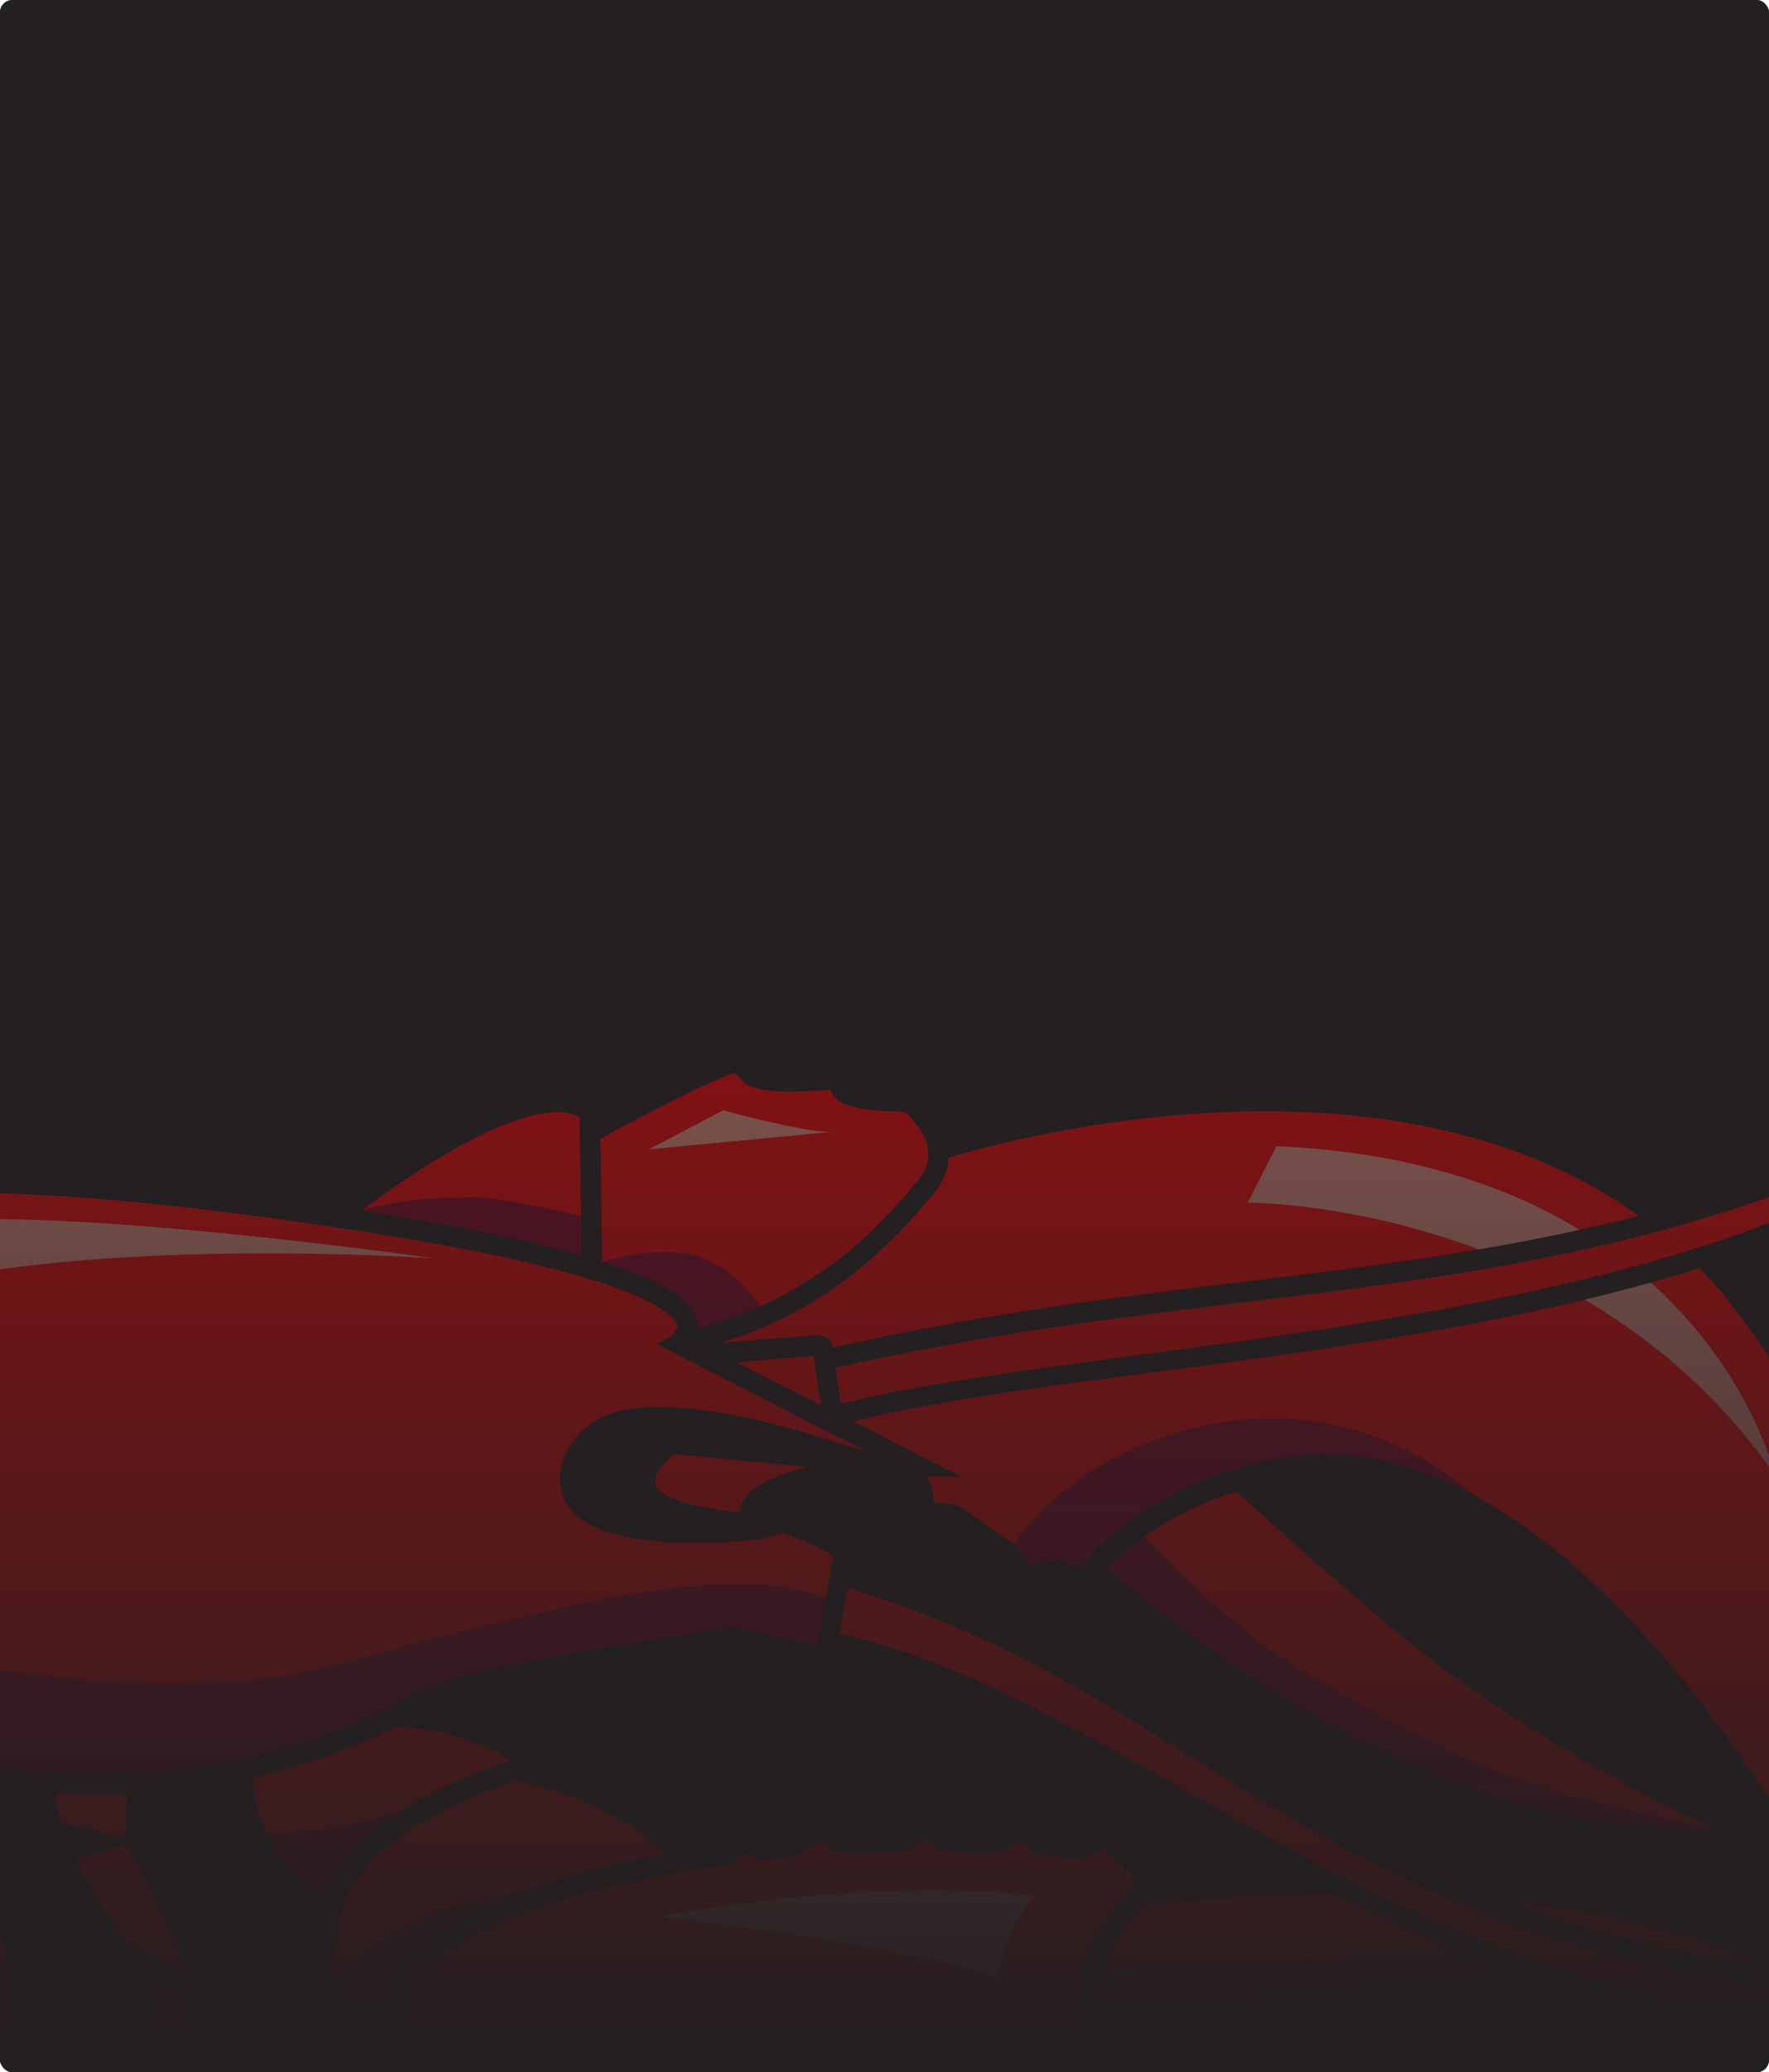 <svg width="427" height="500" viewBox="0 0 427 500" fill="none" xmlns="http://www.w3.org/2000/svg">
<g clip-path="url(#clip0_9945_30972)">
<rect width="427" height="500" rx="3" fill="#0A6E46"/>
<rect width="427" height="500" fill="url(#paint0_linear_9945_30972)"/>
<mask id="mask0_9945_30972" style="mask-type:alpha" maskUnits="userSpaceOnUse" x="-253" y="88" width="810" height="489">
<rect x="-253" y="88" width="809.437" height="489" fill="url(#paint1_linear_9945_30972)"/>
</mask>
<g mask="url(#mask0_9945_30972)">
<path d="M-199.833 469.575C-199.833 469.575 -232.193 458.955 -218.248 423.206C-218.248 423.206 -236.008 399.241 -211.816 379.908C-211.816 379.908 -221.744 346.913 -185.994 336.14C-185.994 336.14 -178.368 310.61 -147.757 311.277C-147.757 311.277 -137.356 288.194 -98.629 297.575C-98.629 297.575 -78.297 277.518 -47.799 291.192C-47.799 291.192 -33.154 276.835 77.82 293.142C192.264 309.829 162.482 325.011 162.482 325.011C162.482 325.011 185.679 335.129 216.06 352.517C216.06 352.517 182.273 356.299 181.107 364.47C181.107 364.47 203.819 371.878 203.819 374.762L198.818 398.614L177.07 395.289C177.07 395.289 112.48 404.002 99.653 411.421C99.653 411.421 29.914 457.337 -71.339 406.83C-71.339 406.83 -85.284 402.752 -102.703 409.674C-102.703 409.674 -130.985 420.067 -135.617 409.601C-135.617 409.601 -148.995 428.068 -157.681 421.074C-157.681 421.074 -158.275 435.601 -172.802 435.601C-172.802 435.601 -176.69 447.045 -187.738 448.822C-187.738 448.822 -184.708 469.575 -199.833 469.575Z" fill="#FF0000"/>
<path d="M279.63 363.146C274.298 366.176 268.271 370.61 260.794 375.715C260.794 375.715 287.292 401.242 325.302 421.129C353.249 435.628 389.811 447.085 424.294 442.962C424.294 442.962 390.264 429.774 351.218 401.671C334.187 389.26 297.826 355.953 297.826 355.953C297.826 355.953 292.608 355.953 279.63 363.146Z" fill="#FF0000"/>
<path d="M225.794 277.657C225.794 277.657 357.828 233.935 419.998 313.508C482.265 392.912 437.175 455.785 437.175 455.785C437.175 455.785 373.079 332.796 300.933 356.564C253.343 372.215 268.36 385.706 256.143 378.995C254.735 378.243 247.501 381.071 247.501 381.071C247.501 381.071 245.002 375.912 242.639 374.221C239.467 372.029 235.333 369.031 230.858 365.945C228.982 364.695 222.954 364.925 222.954 364.925C222.954 364.925 223.164 359.338 221.789 357.761C218.035 353.651 211.877 351.802 206.205 348.137L159.57 322.279L225.794 277.657Z" fill="#FF0000"/>
<path d="M269.994 457.485C269.994 457.485 294.388 454.529 325.1 454.398C346.323 454.398 371.671 456.603 393.047 461.166C409.011 464.476 422.304 468.756 432.765 476.604C432.765 476.604 335.036 472.951 256.304 495.61C256.304 495.61 242.639 466.482 269.994 457.485Z" fill="#FF0000"/>
<path d="M59.277 425.417C59.277 425.417 53.386 444.536 80.123 463.145C80.123 463.145 90.054 429.47 135.419 430.664C135.419 430.664 103.412 397.528 59.277 425.417Z" fill="#FF0000"/>
<path d="M92.161 502.303L88.476 503.071L86.761 494.656C83.998 490.207 81.606 485.231 80.122 480.243C79.669 478.548 75.846 476.347 75.846 476.347C75.846 476.347 78.476 471.144 78.58 468.871C78.969 453.988 89.932 438.404 124.318 427.203C124.318 427.203 154.638 432.467 165.613 450.477C165.613 450.477 101.692 460.339 103.411 514.2C103.411 514.2 97.942 509.54 92.161 502.303Z" fill="#FF0000"/>
<path d="M81.344 293.505C81.344 293.505 129.586 254.13 143.587 269.256L144.723 309.225L81.344 293.505Z" fill="#FF0000"/>
<path d="M142.434 273.347C142.434 273.347 179.029 253.019 179.554 256.473C179.554 256.473 176.73 263.525 203.512 260.001C203.512 260.001 197.055 265.826 219.231 265.826C219.231 265.826 232.565 275.62 223.221 286.737C219.539 291.102 214.652 296.689 208.115 302.486C198.13 311.002 184.36 319.647 165.088 323.826L142.96 313.348L142.434 273.347Z" fill="#FF0000"/>
<path d="M-21.017 424.145C-21.017 424.145 9.234 456.682 6.342 494.891L3.247 514.735C3.247 514.735 -0.098 503.69 -4.115 498.415C-4.115 498.415 -17.506 472.929 -15.236 457.237C-15.236 457.237 -53.009 441.528 -32.66 420.719L-21.017 424.145Z" fill="#FF0000"/>
<path d="M168.996 326.939L196.4 324.734L198.504 325.046L198.818 326.793L201.343 343.627" fill="#FF0000"/>
<path d="M32.581 443.889C32.581 443.889 48.856 472.903 48.306 480.424C55.276 502.116 53.37 497.479 55.276 517.581C34.984 490.913 37.443 498.377 34.956 496.1C30.316 492.107 34.956 478.773 34.956 478.773C34.956 478.773 7.883 445.54 11.346 430.188C11.346 430.188 24.563 430.9 33.37 430.256L32.581 443.889Z" fill="#FF0000"/>
<path d="M244.532 372.804C244.532 372.804 257.882 350.36 292.721 343.564C318.935 338.56 342.334 348.115 357.593 362.343C357.593 362.343 338.531 350.801 318.224 351.355C301.678 352.305 271.11 363.495 260.592 378.888L254.856 376.716L248.343 378.322L244.532 372.804Z" fill="#8F0026"/>
<path d="M428.412 355.865C382.982 290.616 303.441 290.191 301.224 290.191H301.168L308.101 276.547C411.187 281.077 428.412 355.865 428.412 355.865Z" fill="#EF9688"/>
<path d="M-63.05 386.149C-63.05 386.149 -5.119 411.295 63.512 405.07C77.821 403.759 92.683 398.075 107.607 394.547C119.484 391.719 132.802 388.366 141.863 386.533C166.634 381.569 179.287 381.853 188.244 382.848C200.17 384.255 200.17 386.76 200.17 386.76L198.163 397.748L177.127 393.399L171.407 394.066L114.375 404.357L100.835 409.786L82.056 418.755C82.056 418.755 11.985 447 -58.976 412.047L-63.05 386.149Z" fill="#8F0026"/>
<path d="M-9.325 480.445C-9.516 480.445 -6.615 488.176 -4.39 492.881C-2.145 497.501 2.346 507.254 2.346 507.254C2.346 507.254 3.705 499.196 4.097 495.187C4.486 491.093 4.154 486.983 4.154 486.983L-9.325 480.445Z" fill="#FF0000"/>
<path d="M167.2 323.62L183.632 315.505C183.632 315.505 179.102 307.046 169.053 303.364C163.648 301.43 155.363 301.544 144.97 304.529C144.97 304.529 154.267 307.272 160.824 311.208C164.756 313.498 167.459 315.161 167.459 319.299C167.459 321.018 167.2 323.62 167.2 323.62Z" fill="#8F0026"/>
<path d="M-46.868 318.206C-45.949 308.737 -37.855 296.284 -37.855 296.284C-31.293 294.808 -20.228 294.039 -7.085 294.039C2.972 294.039 14.287 294.481 25.873 295.205C64.195 297.794 104.593 303.578 104.593 303.578C89.787 302.741 76.364 302.397 64.082 302.397C-19.253 302.397 -46.868 318.206 -46.868 318.206Z" fill="#EF9688"/>
<path d="M156.613 277.313L174.562 267.875C174.562 267.875 193.543 273.134 200.38 273.134L156.613 277.313Z" fill="#EF9688"/>
<path d="M35.012 487.695L50.469 494.718C50.469 494.718 51.136 497.618 51.606 501.627C52.027 505.552 52.362 510.144 52.362 510.144L38.68 495.26L36.456 494.593C36.456 494.593 35.206 493.666 35.068 490.81C34.971 488.949 35.012 487.695 35.012 487.695Z" fill="#FF0000"/>
<path d="M315.367 481.018C291.613 484.275 266.709 490.558 266.709 490.558C266.709 490.558 265.229 486.123 265.059 482.471C264.832 478.688 266.054 475.318 266.054 475.318L352.424 470.727L366.13 475.76C366.13 475.76 339.049 477.766 315.367 481.018Z" fill="#8F0026"/>
<path d="M115.9 297.308C100.224 294.096 86.777 292.037 86.777 292.037C98.808 289.08 106.106 288.95 113.832 288.854C121.567 288.74 140.443 293.501 140.443 293.501L140.5 303.149C140.5 303.149 131.56 300.553 115.9 297.308Z" fill="#8F0026"/>
<path d="M275.722 370.211C275.722 370.211 273.213 371.805 270.997 373.537C268.812 375.385 266.709 378.03 266.709 378.03C266.709 378.03 292.608 400.814 317.543 414.605C349.179 432.288 363.313 434.549 373.572 437.219C395.41 442.907 414.739 441.398 414.739 441.398C414.739 441.398 376.898 434.193 358.904 426.389C341.816 419.055 316.492 405.519 303.692 395.883C290.876 386.19 275.722 370.211 275.722 370.211Z" fill="#8F0026"/>
<path d="M200.47 341.273L198.301 327.017C198.301 327.017 266.491 312.785 361.865 303.958C407.66 299.722 488.77 260.234 488.77 260.234C488.77 260.234 446.698 304.427 332.593 319.993C267.842 328.764 203.536 340.577 203.536 340.577L200.47 341.273Z" fill="#FF0000"/>
<path d="M62.12 443.398H62.011C62.011 443.398 65.931 452.327 69.803 456.021C74.345 460.284 79.669 461.534 79.669 461.534C79.698 461.534 83.719 453.193 90.79 446.651C94.302 443.398 64.054 443.456 62.12 443.398Z" fill="#241F21"/>
<path d="M79.859 481.652L88.735 499.363L93.21 503.772L95.054 498.751C92.76 495.467 93.21 485.915 94.557 483.173C98.319 475.398 79.989 481.652 79.859 481.652Z" fill="#241F21"/>
<path d="M63.661 442.227C63.661 442.227 75.388 441.972 81.97 440.863C88.487 439.67 97.691 436.656 97.691 436.656C97.691 436.656 90.122 444.189 87.302 446.875C84.499 449.646 77.896 459.569 77.896 459.569C77.896 459.569 72.666 455.177 70.4 452.462C68.167 449.792 63.661 442.227 63.661 442.227Z" fill="#8F0026"/>
<path d="M80.721 477.533C80.721 477.533 88.945 468.548 100.321 463.329C111.636 458.086 128.857 455.57 128.857 455.57C128.857 455.57 107.126 464.522 99.204 473.14C91.304 481.797 91.635 483.431 91.166 486.303C90.722 489.074 91.871 499.847 91.871 499.847C91.871 499.847 88.61 493.723 87.04 490.636C85.523 487.537 80.721 477.533 80.721 477.533Z" fill="#8F0026"/>
<path d="M201.205 333.854C264.063 318.519 373.079 317.155 451.391 284.586L448.995 288.413L402.757 305.411L322.941 322.653L202.047 339.215L201.205 333.854Z" fill="#FF0000"/>
<path d="M255.463 416.639C221.845 398.006 200.906 395.789 200.906 395.789L202.395 379.539C202.395 379.539 217.832 382.354 247.178 397.735C272.963 411.283 307.932 435.547 340.23 452.393C366.938 466.163 402.344 473.797 431.447 477.552C482.289 484.077 497.411 481.617 497.411 481.617C497.411 481.617 483.738 494.113 428.162 487.074C397.684 483.251 358.476 475.788 317.026 452.631C287.486 435.944 271.596 425.58 255.463 416.639Z" fill="#FF0000"/>
<path d="M274.468 450.137L266.563 443.369C266.563 443.369 260.835 446.698 258.295 446.257C255.107 445.703 255.819 445.615 251.871 445.206C249.767 444.963 245.26 440.615 245.26 440.615C245.26 440.615 242.372 444.137 240.754 444.449C236.829 445.206 232.703 444.137 228.359 444.137C226.878 444.137 223.877 440.031 223.877 440.031C223.877 440.031 219.539 444.194 217.436 444.267C213.625 444.352 209.677 444.506 205.728 444.68C202.856 444.89 196.942 441.168 196.942 441.168C196.942 441.168 192.451 445.615 190.291 445.857C188.268 446.043 186.051 446.197 184.061 446.513C182.273 446.698 178.875 442.944 178.875 442.944L175.194 447.508C124.319 454.429 77.622 472.043 98.638 504.92C98.638 504.92 145.553 615.356 300.893 599.721C438.737 585.816 451.229 488.419 450.209 473.803C450.209 473.803 362.513 532.34 267.389 496.32C267.389 496.32 253.513 478.269 275.835 456.334C278.19 453.988 277.057 452.524 274.468 450.137Z" fill="#FF0000"/>
<path d="M145.432 559.415C129.319 546.878 111.693 526.72 102.028 507.759L99.472 502.456C93.598 493.147 95.984 486.079 95.984 486.079C95.984 486.079 161.86 578.732 278.11 578.732C404.221 578.732 447.944 477.852 447.944 477.852C447.944 477.852 446.779 490.574 444.562 497.338C439.052 514.312 434.667 521.574 434.667 521.574C434.667 521.574 422.96 549.152 387.247 571.041C368.711 582.526 343.726 592.292 310.578 596.742C294.057 598.89 275.836 600.011 254.622 598.55C205.737 595.379 170.162 578.732 145.432 559.415Z" fill="#8F0026"/>
<path d="M240.988 477.267C222.185 469.731 158.89 462.47 158.89 462.47C187.006 457.336 209.62 456.086 225.284 456.086C240.341 456.086 249.022 457.279 249.905 457.551C246.182 460.864 241.45 470.557 240.988 477.267Z" fill="#EF9688"/>
<path d="M202.784 389.898C278.012 407.982 329.195 472.405 428.105 484.116L421.649 487.555L375.167 476.325L339.276 462.284L289.137 436.029L240.924 409.43L201.205 395.417L202.784 389.898Z" fill="#FF0000"/>
<path d="M530.422 477.636C500.881 479.411 475.185 479.129 452.482 477.381C452.725 472.462 452.353 469.351 452.353 469.351C452.353 469.351 448.485 472.235 441.107 476.313C439.334 476.256 437.571 475.99 435.807 475.816C417.101 460.564 381.736 454.751 348.709 452.902C294.387 429.062 262.825 395.162 205.598 378.515C206.011 376.553 206.262 375.234 206.262 375.234V374.737C206.067 372.844 205.072 372.232 204.328 371.549C201.52 369.473 196.196 367.301 191.196 365.38C188.891 364.501 186.65 363.689 185.032 363.134C185.711 362.511 186.731 361.941 188.114 361.415C192.677 359.356 199.87 357.677 205.809 356.654C209.167 355.986 212.119 355.46 214.085 355.274C216.472 356.496 218.503 357.819 219.968 359.424L220.364 361.188L220.51 364.004L220.477 364.942L220.396 367.629L223.099 367.471H224.547L227.67 367.629L228.981 367.912H229.353L229.474 367.969C233.957 371.067 237.994 374.052 241.263 376.258C241.772 376.666 242.994 378.203 243.82 379.567C244.661 381.031 245.227 382.184 245.227 382.184L246.255 384.271L248.366 383.446C248.366 383.446 249.734 382.864 251.352 382.371C252.752 381.868 254.621 381.443 255.252 381.387C257.356 382.439 258.804 383.192 260.592 383.248L263.553 382.184L263.933 381.868C273.149 390.016 295.309 408.297 324.121 423.278C348.386 435.915 379.115 446.264 409.681 446.264C414.657 446.264 419.674 446.037 424.601 445.439L428.104 445.014L427.789 444.459C429.812 447.7 431.446 450.544 432.594 452.647C434.156 455.406 435.022 456.911 435.022 456.911L436.835 460.492L439.164 457.251C439.334 456.984 455.363 434.58 455.451 399.341C455.451 375.06 447.692 344.796 421.907 311.948C420.054 309.476 416.146 305.705 414.868 304.557C450.508 292.744 481.973 275.871 502.022 250C464.651 270.822 432.255 283.504 401.72 291.732L401.154 291.348C371.801 268.751 334.566 263.233 305.455 263.233C269.265 263.233 238.075 271.465 228.301 274.35C226.319 267.84 220.761 264.001 220.647 263.787L220 263.289H219.231C212.306 263.289 208.365 262.735 206.423 262.039L205.356 261.615L210.931 256.452L203.163 257.505C197.848 258.273 193.753 258.459 190.614 258.459C185.808 258.528 183.381 257.775 182.467 257.278L182.054 257.023L182.127 256.792L181.998 256.096L180.476 254.037L178.834 253.71C177.523 253.71 176.414 254.037 174.934 254.592C167.684 257.023 153.514 264.539 146.03 268.491V268.338L145.362 267.638C142.567 264.539 138.594 263.289 134.488 263.39C123.792 263.504 110.514 270.668 99.39 277.674C90.385 283.504 82.945 289.148 80.582 291.081L77.621 290.669C36.945 284.698 9.233 282.809 -9.573 282.809C-35.658 282.865 -44.841 286.376 -48.118 288.338C-55.687 285.123 -62.685 283.986 -68.964 283.986C-85.146 283.986 -96.064 292.104 -99.313 294.86C-105.539 293.513 -111.061 292.829 -115.992 292.829C-137.493 292.829 -146.689 304.557 -149.205 308.736C-164.594 308.792 -174.582 315.443 -180.428 322.013C-184.817 326.972 -187.01 331.819 -187.94 334.068C-199.178 337.721 -206.152 343.603 -210.258 350.144C-214.466 356.925 -215.554 364.129 -215.554 369.716C-215.554 373.713 -215 377.066 -214.595 378.927C-223.985 386.776 -227.068 395.914 -226.999 403.706C-226.999 413.144 -222.791 420.777 -221.011 423.536C-223.289 429.56 -224.247 435.078 -224.247 439.908C-224.247 451.964 -218.248 460.082 -212.398 464.942C-209.316 467.587 -206.237 469.29 -204.041 470.374C-205.234 472.874 -205.76 474.294 -205.817 474.351L-206.079 474.849L-200.634 562.884L-198.522 563.095C-198.454 563.095 -197.536 563.225 -195.946 563.225C-192.414 563.225 -185.626 562.74 -178.733 559.899C-171.451 556.87 -163.938 550.927 -160.508 541.262C-158.623 535.749 -157.741 532.221 -157.741 527.018C-157.741 525.084 -157.87 523.066 -158.012 520.565C-158.206 518.462 -159.092 513.272 -159.561 510.755C-157.647 508.995 -153.607 504.914 -150.123 499.214C-146.968 494.141 -145.746 488.125 -145.746 480.52C-145.774 475.334 -147.449 468.938 -148.469 465.597C-145.718 464.516 -140.884 462.17 -137.097 458.489C-129.994 451.454 -128.553 443.86 -128.581 439.354V439.087L-126.441 439.2C-123.439 439.2 -120.786 438.33 -118.816 437.396C-112.76 434.395 -108.686 426.534 -105.992 419.596C-105.135 417.25 -104.608 415.021 -104.289 412.832C-102.832 412.335 -101.914 412.063 -101.886 412.063C-94.087 408.851 -87.116 408.111 -81.857 408.111C-78.77 408.111 -76.197 408.382 -74.522 408.608L-73.342 408.795C-86.59 415.316 -91.607 427.043 -91.453 439.144C-91.396 464.942 -71.727 494.283 -69.761 497.309C-60.081 519.57 -44.044 520.808 -43.575 520.808L-36.342 521.177L-41.868 516.455C-47.463 511.638 -51.144 504.999 -53.397 499.468C-54.494 496.686 -55.283 494.38 -55.743 492.632C-56.213 490.884 -56.371 489.934 -56.371 489.934L-56.411 489.691L-56.533 489.42C-66.226 465.597 -67.912 448.395 -67.912 439.41C-67.912 437.081 -67.714 435.147 -67.685 433.97L-67.52 432.917L-53.212 417.578C-47.989 419.754 -42.823 421.53 -37.798 423.124C-40.052 426.534 -41.144 429.944 -41.144 433.201C-41.075 441.858 -34.437 448.254 -28.381 452.647C-24.186 455.673 -20.099 457.805 -17.867 458.829L-17.927 461.191C-17.867 477.834 -6.353 499.4 -6.297 499.599L-6.183 499.825L-6.091 499.983C-4.322 502.212 -2.546 506.164 -1.228 509.506C0.05 512.875 0.88 515.488 0.88 515.488L4.035 525.825L8.773 495.319V495.233C8.898 493.372 8.971 491.54 8.971 489.804C8.898 463.109 -5.435 440.236 -13.66 429.378C-5.936 430.871 1.535 431.878 8.606 432.432L8.578 433.128C8.635 442.356 14.881 453.711 20.861 463.323C25.61 470.714 30.315 476.798 32.187 479.129C31.564 481.362 30.412 485.581 30.412 489.804C30.412 492.632 30.909 495.719 33.291 497.891L36.091 499.129H36.119L37.05 499.711C38.886 501.176 43.369 506.01 53.292 519.073L58.552 525.91L57.734 517.411C56.775 507.357 56.775 503.608 56.12 499.129C55.465 494.95 54.15 490.613 50.789 480.067C50.72 477.239 49.68 473.983 48.187 470.03C44.15 459.796 36.815 446.376 35.068 443.266C35.205 441.361 35.537 435.672 35.695 432.432C43.191 431.935 50.065 431.069 56.456 429.819L56.249 430.13C56.249 437.335 59.276 450.811 76.639 463.59C76.347 465.326 76.177 467.033 76.104 468.708C76.177 469.052 75.554 470.855 74.871 472.376C74.3 473.882 73.612 475.12 73.612 475.12L72.597 477.239L74.591 478.319L75.053 478.744L76.974 480.067L77.621 480.751L77.791 480.904C79.413 486.179 81.792 491.183 84.664 495.719C84.761 496.131 85.247 498.15 85.51 499.825C85.846 501.657 86.044 503.336 86.044 503.336L86.639 507.673L90.021 504.914L90.195 504.857L90.777 504.433C96.045 510.942 100.903 515.29 101.692 515.958C107.25 525.299 117.542 540.137 133.917 554.923C161.002 579.415 204.87 603.752 271.425 603.752C280.907 603.752 290.786 603.254 301.168 602.214C368.37 595.349 406.478 568.754 427.562 541.262C441.107 523.494 447.643 505.61 450.589 492.208V492.135C475.113 491.864 501.553 487.616 530.422 477.636ZM494.968 483.081C481.407 486.05 463.397 487.034 451.527 487.09C451.827 485.354 452.029 483.777 452.15 482.154C463.542 483.081 479.449 483.409 494.968 483.081ZM384.648 461.689C399.746 464.347 413.719 468.339 424.14 473.983H422.498C399.9 470.374 380.741 465.196 363.823 458.913C370.87 459.585 377.884 460.564 384.648 461.689ZM204.676 383.248C286.24 406.958 316.289 465.597 433.744 480.322C430.459 482 426.737 483.777 422.643 485.524C329.647 474.351 265.964 407.727 202.637 394.223L204.676 383.248ZM363.564 475.73C303.918 479.995 267.032 490.173 267.032 490.173C266.239 488.125 265.568 485.285 265.568 482.114C265.641 475.99 267.817 468.21 276.345 459.314C278.902 459.087 303.724 457.053 322.341 457.053C335.424 463.821 349.154 470.301 363.564 475.73ZM374.454 479.582C386.922 483.777 399.957 487.09 413.686 489.307C392.909 497.438 364.389 505.61 332.333 505.61C312.535 505.61 291.442 502.483 269.863 494.565C269.863 494.565 304.832 485.027 374.454 479.582ZM201.658 399.199L201.715 399.013C237.112 406.279 272.59 430.386 313.134 452.207C298.53 452.461 286.491 453.23 279.63 453.982C279.63 452.647 278.958 451.522 278.352 450.628L276.175 448.396V448.254C274.727 447.004 268.213 441.486 268.116 441.429L266.765 440.394L265.317 441.26C265.26 441.26 264.143 441.927 262.687 442.611C261.166 443.363 259.289 443.917 258.747 443.86H258.69C255.818 443.363 256.174 443.181 252.12 442.683L249.111 440.665L247.008 438.828L245.074 436.995L243.35 439.002L241.829 440.608L240.64 441.757L240.227 442.113H240.195L237.598 442.226C235.065 442.226 232.047 441.688 228.681 441.688L227.047 440.11L225.849 438.589L224.151 436.328L222.168 438.33L219.968 440.179L218.18 441.429L217.467 441.757L217.379 441.858C213.503 441.927 209.62 441.984 205.583 442.226H205.501C204.96 442.226 202.855 441.587 201.205 440.734C199.587 439.908 198.3 439.144 198.3 439.144L196.626 437.962L195.21 439.41C195.21 439.41 194.166 440.394 192.847 441.486L190.938 442.938L190.258 443.363L190.088 443.42C188.114 443.634 186.083 443.763 184.037 444.002H183.906L181.901 442.44L180.735 441.26L178.373 438.743L176.73 441.757L175.477 443.763L174.424 445.115V445.2C171.609 445.511 168.777 446.037 165.978 446.449C159.78 438.246 150.095 432.975 141.737 429.69C139.642 428.852 137.599 428.112 135.693 427.456C131.749 424.018 120.167 414.879 103.277 412.476C106.554 411.081 111.765 409.559 117.736 408.111C129.374 405.368 144.346 402.71 156.277 400.845C166.803 399.199 175.023 398.018 176.925 397.763C179.554 398.26 194.125 401.287 196.342 401.699L197.718 401.784L201.205 400.093L201.658 399.199ZM186.051 356.925C182.58 358.587 179.368 360.351 178.631 364.004L178.543 364.886C173.915 364.385 169.408 363.689 165.751 362.694C161.9 361.686 159.189 360.108 158.421 358.801L158.056 357.422C157.935 356.172 159.141 353.838 162.652 350.84L194.821 353.923C191.723 354.764 188.64 355.759 186.051 356.925ZM409.681 441.429C380.312 441.429 350.23 431.323 326.427 418.9C307.599 409.134 291.555 397.82 280.309 389.049C274.67 384.627 267.785 378.757 267.428 378.418C272.162 372.673 286.24 363.134 298.53 359.95C306.823 367.528 335.084 393.042 349.753 403.621C369.421 417.832 387.772 428.197 401.267 435.078C406.324 437.679 410.661 439.726 414.14 441.361C412.667 441.429 411.187 441.429 409.681 441.429ZM425.192 440.665C424.14 440.236 390.701 427.116 352.649 399.697C344.235 393.669 330.958 382.184 319.768 372.346C313.328 366.718 307.599 361.516 303.918 358.276C309.266 356.654 314.526 355.986 319.768 355.986C350.432 355.844 379.463 380.76 400.612 406.206C411.13 418.844 419.674 431.465 425.629 440.919L425.192 440.665ZM418.024 314.989C443.169 347.029 450.451 376.185 450.451 399.341C450.451 416.13 446.624 429.944 442.757 439.625C440.84 444.346 438.874 448.125 437.425 450.628L437.328 450.899C432.789 442.865 420.976 423.035 404.423 403.123C382.845 377.322 353.175 350.965 319.768 350.965C296.134 350.965 270.972 364.627 260.478 378.361C260.115 378.26 259.03 377.848 257.298 376.953L255.39 376.428C253.544 376.428 251.635 377.066 249.864 377.677L248.626 378.062L248.027 377.066C247.008 375.416 245.81 373.482 244.078 372.232C240.85 370.032 236.829 367.002 232.282 363.874C230.858 362.993 229.604 362.863 228.301 362.694L225.372 362.438L225.202 360.351C224.944 359 224.854 357.604 223.608 356.172L232.282 356.427C232.282 356.427 213.625 346.945 205.922 342.936C253.229 331.009 339.372 328.239 410.232 305.977C412.95 308.736 415.596 311.733 418.024 314.989ZM202.969 338.7L201.715 329.974C309.978 305.778 377.836 318.715 481.973 265.126C410.814 322.466 268.585 322.296 202.969 338.7ZM228.981 279.281C229.936 278.953 231.255 278.63 232.816 278.201C244.928 274.831 273.27 268.123 305.455 268.123C335.367 268.123 368.516 273.965 395.378 293.225L395.563 293.355C332.592 309.476 276.854 308.08 201.003 325.139L200.865 324.129L200.177 323.206C198.559 321.968 197.653 322.296 196.965 322.109L196.132 322.239L174.044 323.946C189.49 319.269 201.06 311.733 209.676 304.286C216.384 298.444 221.416 292.744 225.073 288.338C227.63 285.394 228.827 282.21 228.981 279.281ZM198.162 339.012L177.782 328.679L196.375 327.158L198.162 339.012ZM159.78 266.901C163.906 264.81 168.251 262.593 171.867 261.032C173.696 260.191 175.29 259.608 176.496 259.082L177.378 258.94L180.12 261.615C182.273 262.735 185.339 263.39 190.614 263.39C193.244 263.39 196.432 263.233 200.283 262.905L201.488 264.81C204.036 267.157 208.244 268.067 218.301 268.237C219.968 269.588 224.207 274.022 224.094 278.573C224.094 280.462 223.423 282.622 221.359 285.123C217.637 289.504 212.904 295.046 206.464 300.559C197.451 308.278 185.283 316.098 168.453 320.463V320.192C168.453 317.749 167.061 315.33 164.302 313.186C160.92 310.427 155.099 307.457 145.334 304.399L144.913 274.762C147.474 273.326 153.38 270.143 159.78 266.901ZM88.418 291.235C93.597 287.412 101.821 281.615 110.471 276.793C119.059 272.019 128.169 268.237 134.488 268.338C136.684 268.338 138.461 268.751 139.877 269.588C139.877 269.588 140.293 295.531 140.37 302.894C128.331 299.439 111.36 295.855 87.331 292.104L88.418 291.235ZM-183.733 338.101L-183.591 336.681L-183.3 335.912C-182.47 333.781 -179.938 328.138 -174.582 323.149C-169.456 318.36 -161.831 314.011 -150.245 313.752C-150.14 324.129 -149.205 365.294 -138.29 408.977L-139.136 409.989C-140.593 411.736 -143.024 414.41 -145.645 416.57C-148.275 418.771 -151.248 420.15 -153.287 420.15L-155.9 419.269C-180.828 383.774 -183.927 355.274 -183.927 342.936C-183.927 340.775 -183.854 339.197 -183.733 338.101ZM-206.079 352.746C-202.86 347.742 -197.665 342.936 -188.789 339.582L-188.887 342.936C-188.887 355.986 -185.513 385.525 -160.245 421.671C-160.415 423.035 -161.014 425.85 -162.676 428.298C-164.387 430.685 -166.952 432.801 -172.021 433.128C-187.111 421.033 -196.484 407.598 -202.078 397.209C-204.899 391.893 -206.747 387.414 -207.856 384.215C-208.361 382.738 -208.745 381.574 -209.009 380.76H-208.944L-209.441 379.17L-209.607 378.515C-209.939 377.18 -210.595 373.923 -210.595 369.716C-210.595 364.712 -209.607 358.486 -206.079 352.746ZM-222.107 403.706C-222.063 397.593 -220.025 390.825 -213.094 384.215C-210.097 393.256 -200.428 416.412 -175.832 436.328C-176.426 437.578 -177.414 439.354 -178.991 441.106C-180.897 443.363 -183.591 445.37 -187.373 446.207C-197.139 440.976 -204.348 434.965 -209.11 430.216C-211.553 427.728 -213.329 425.608 -214.51 424.103L-215.481 422.836L-216.286 421.671L-216.472 421.429C-217.593 419.851 -222.136 412.476 -222.107 403.706ZM-211.084 459.525C-215.457 455.176 -219.292 448.95 -219.292 439.908C-219.292 436.498 -218.774 432.646 -217.402 428.366C-213.224 433.472 -204.304 442.683 -190.039 450.402L-189.983 452.902C-189.91 455.729 -190.303 459.585 -191.788 462.34C-193.26 465.014 -195.165 466.79 -199.441 467.033L-199.862 466.846C-201.788 466.094 -206.747 463.748 -211.084 459.525ZM-110.592 417.832C-112.893 424.204 -117.372 431.465 -120.912 432.975C-122.367 433.626 -124.536 434.309 -126.441 434.309C-127.801 434.309 -129.006 434.083 -130.123 433.342L-135.523 429.888L-133.84 436.086L-133.748 436.243C-133.748 436.656 -133.473 437.748 -133.473 439.354C-133.55 442.938 -134.536 448.95 -140.593 455.034C-142.761 457.251 -145.746 458.913 -148.15 460.082L-151.175 461.458L-152.3 461.859L-154.65 462.566L-153.869 464.942C-153.869 464.942 -153.024 467.275 -152.219 470.459C-151.438 473.627 -150.677 477.567 -150.677 480.52C-150.677 485.1 -151.568 492.377 -154.258 496.641C-156.426 500.096 -158.874 502.98 -160.678 504.999L-163.008 507.261L-163.789 508.029L-164.913 508.923L-164.651 510.387C-164.651 510.387 -164.258 512.447 -163.869 514.793C-163.474 517.212 -163.008 519.983 -162.952 520.99C-162.79 523.422 -162.676 525.299 -162.676 527.018C-162.676 531.723 -163.343 534.126 -165.221 539.543C-168.077 547.658 -174.258 552.594 -180.634 555.308C-186.541 557.807 -192.802 558.334 -195.946 558.334L-201.083 475.605L-199.862 473.117L-199.315 471.964C-193.385 471.863 -189.315 468.526 -187.414 464.585C-185.367 460.564 -185.015 456.143 -185.015 452.902L-185.027 450.811C-179.982 449.294 -176.426 446.037 -174.189 443.007C-172.676 441.162 -171.718 439.354 -171.16 437.962C-163.999 437.481 -159.647 433.415 -157.647 429.434C-156.762 427.812 -156.163 426.149 -155.775 424.787L-153.287 425.114C-147.813 424.956 -143.242 421.259 -139.662 417.832C-138.092 416.271 -136.705 414.766 -135.645 413.511L-132.425 415.502C-130.123 416.412 -127.534 416.655 -124.9 416.655C-119.674 416.655 -114.01 415.502 -109.604 414.308L-110.592 417.832ZM-103.633 407.359C-103.691 407.472 -106.647 408.479 -110.753 409.559C-115.005 410.599 -120.386 411.736 -124.9 411.736C-127.174 411.736 -129.176 411.493 -130.649 410.883C-132.036 410.328 -132.817 409.632 -133.286 408.608C-144.727 363.462 -145.325 320.334 -145.325 312.501V311.79C-143.999 309.476 -136.838 297.845 -115.992 297.748C-111.841 297.748 -107.174 298.258 -101.979 299.383C-104.41 306.219 -110.462 325.552 -110.462 350.965C-110.462 367.471 -107.926 386.46 -100.199 406.109L-103.633 407.359ZM-81.857 403.123C-85.671 403.123 -90.344 403.503 -95.438 404.786C-103.034 385.525 -105.539 367.002 -105.539 350.965C-105.539 335.488 -103.229 322.352 -100.927 313.113C-99.774 308.481 -98.581 304.811 -97.772 302.267C-97.173 300.621 -96.777 299.536 -96.562 299.027L-96.517 298.954C-94.289 297.052 -84.13 288.808 -68.964 288.808C-63.794 288.808 -57.989 289.742 -51.67 292.246C-56.533 299.111 -68.119 319.767 -68.074 358.004C-68.074 372.232 -66.456 388.976 -62.253 408.382C-64.883 407.132 -67.52 405.98 -70.186 404.515L-70.42 404.47H-70.607C-70.813 404.373 -75.048 403.123 -81.857 403.123ZM-86.517 439.144C-86.517 435.463 -86.064 432.064 -85.049 428.852L-72.354 431.878C-72.508 432.917 -72.852 435.463 -72.852 439.41C-72.852 443.108 -72.56 448.125 -71.671 454.225L-84.216 455.176C-85.603 449.792 -86.517 444.346 -86.517 439.144ZM-61.173 491.111C-60.756 492.96 -58.568 503.082 -52.062 512.39C-56.27 509.506 -61.274 504.502 -65.283 495.233L-65.408 494.95L-65.538 494.821C-65.538 494.821 -66.796 492.887 -68.798 489.691C-72.12 484.174 -77.314 474.735 -81.258 464.347L-71.275 456.64C-69.688 465.965 -66.703 477.511 -61.173 491.111ZM-71.047 429.434C-73.479 427.043 -77.452 422.836 -80.215 420.094C-77.314 416.655 -73.172 413.912 -67.451 411.736L-65.117 412.476C-62.786 413.584 -60.42 414.564 -58.119 415.559L-71.047 429.434ZM-35.849 430.571C-35.424 428.695 -34.477 426.789 -32.786 424.673C-28.907 425.85 -25.031 426.862 -21.188 427.812C-19.618 429.69 -17.009 432.917 -14.06 437.335L-35.849 430.571ZM4.035 489.804C4.035 491.439 3.967 493.117 3.829 494.707L2.259 504.999C1.066 502.212 -0.406 499.4 -2.021 497.167C-2.211 496.686 -2.805 495.577 -3.659 493.797C-6.353 488.125 -11.228 476.386 -12.644 466.292L-3.036 457.51C1.01 467.033 4.035 478.061 4.035 489.804ZM-13.13 438.658C-10.326 442.938 -7.215 448.181 -4.448 454.225L-14.351 454.966C-14.683 454.904 -15.921 454.265 -17.725 453.4C-20.953 451.721 -25.686 448.95 -29.574 445.37C-30.925 444.131 -32.102 442.865 -33.13 441.429L-13.13 438.658ZM13.498 433.128V432.715C16.73 432.917 19.857 432.975 22.842 432.975C25.537 432.975 28.175 432.917 30.731 432.801C30.513 436.385 30.286 442.113 30.148 443.42L14.622 439.726C13.91 437.251 13.47 435.078 13.498 433.128ZM45.857 480.067V480.322L45.828 480.751L45.958 481.147C49.47 492.066 50.72 496.188 51.201 499.983C51.65 502.483 51.779 505.112 52.119 509.449C45.465 500.961 42.119 497.438 39.943 495.719L36.512 494.21C35.856 493.643 35.302 492.066 35.33 489.804C35.33 487.531 35.8 484.942 36.318 482.923L37.05 480.253L45.857 479.755V480.067ZM38.231 459.994C40.205 464.003 42.119 468.21 43.555 471.863C44.15 473.4 44.736 474.849 45.068 476.102L30.513 468.708C27.511 464.516 23.858 459.087 20.775 453.456C19.817 451.777 18.971 450.2 18.247 448.537L30.468 445.115C30.674 445.439 34.445 452.207 38.231 459.994ZM22.842 428.039C0.286 428.039 -26.576 423.678 -56.674 410.814C-61.367 390.299 -63.143 372.73 -63.143 358.004C-63.143 334.747 -58.77 318.36 -54.437 307.781C-52.253 302.607 -50.129 298.743 -48.507 296.352L-46.605 293.569L-46.136 293.015L-46.019 292.914L-44.768 292.162C-41.743 290.669 -32.66 287.723 -9.573 287.723C8.898 287.723 36.427 289.573 76.974 295.531C114.723 301.045 136.818 306.276 149.249 310.924C155.419 313.186 159.189 315.245 161.228 317.021C163.324 318.715 163.51 319.767 163.51 320.192L162.596 321.968L161.689 322.636L161.414 322.781L158.518 324.303L209.296 350.241C208.422 349.974 205.865 349.121 201.003 347.742C196.132 346.232 187.645 343.603 180.056 342.025C172.984 340.605 165.808 339.525 159.238 339.525C156.875 339.525 154.573 339.582 152.389 339.921C144.638 340.933 138.096 345.379 135.9 352.746C135.431 354.238 135.196 355.67 135.196 357.078C135.167 361.941 138.263 365.638 142.567 367.912C146.847 370.129 152.526 371.322 158.655 371.892C161.633 372.232 164.675 372.346 167.717 372.346C172.604 372.346 177.523 371.989 181.998 371.492C184.529 371.225 187.515 370.4 189.093 369.902L191.536 370.825C194.352 371.892 197.127 373.057 199.158 374.166L201.205 375.376C200.412 379.567 197.451 395.53 197.249 396.666L197.225 396.84C194.95 396.457 177.523 392.803 177.523 392.803L177.127 392.73L176.698 392.803C176.665 392.803 160.492 394.919 142.668 398.091C133.792 399.697 124.459 401.444 116.554 403.277C108.593 405.211 102.161 407.132 98.403 409.304H98.346V409.349L97.096 410.101C91.109 413.625 64.081 428.039 22.842 428.039ZM61.181 430.13L61.229 428.796C77.237 425.114 88.871 420.025 95.276 416.753C106.919 416.825 116.425 420.676 123.137 424.544L123.529 424.787C106.105 430.442 94.43 437.335 86.93 444.884C82.654 449.221 79.729 453.768 78.083 458.489C63.264 446.891 61.229 435.83 61.181 430.13ZM91.898 500.921L90.457 499.343L90.385 498.845L89.73 495.816L88.871 493.203C86.234 488.922 83.932 484.275 82.496 479.411C81.764 477.381 80.485 476.584 79.333 475.605L78.968 475.391L79.471 474.294C80.122 472.546 80.955 470.782 81.04 468.938C81.274 462.012 83.734 455.176 90.457 448.254C97.096 441.688 107.877 435.147 124.516 429.617C125.249 429.819 126.684 430.13 128.65 430.628C136.349 432.432 151.709 437.748 160.435 447.372C144.375 450.284 129.375 454.265 117.473 459.727C109.726 463.323 103.209 467.473 98.536 472.304C93.86 477.239 91.011 483.081 91.04 489.533C91.04 492.887 91.765 496.314 93.209 499.926L91.898 500.921ZM423.614 538.232C403.354 564.73 366.808 590.571 300.706 597.283C290.447 598.306 280.698 598.804 271.425 598.804C206.124 598.691 163.647 574.952 137.21 551.198C124.055 539.385 114.985 527.503 109.192 518.661C106.264 514.126 104.195 510.517 102.885 507.884L101.372 504.999L100.903 503.947L100.846 503.749L100.705 503.608C97.388 498.348 95.972 493.7 95.972 489.533C95.972 484.529 98.084 479.995 102.084 475.73C114.196 462.809 144.039 454.225 175.557 449.973C177.127 449.702 177.523 449.034 178.122 448.452L179.368 446.891L181.132 448.125L183.906 449.034L184.23 448.95H184.4C186.334 448.695 188.438 448.537 190.614 448.254L193.527 447.101C194.95 446.207 196.342 445.115 197.313 444.261L199.028 445.2C200.938 446.122 203.155 447.101 205.501 447.101H205.841C209.733 446.947 213.697 446.891 217.492 446.692C218.835 446.692 219.709 446.207 220.534 445.753L223.608 443.634L223.762 443.763L225.542 445.439C226.254 445.936 226.902 446.507 228.358 446.619C231.23 446.619 234.337 447.218 237.598 447.218L241.263 446.891C243.326 446.264 244.216 445.2 245.356 444.131H245.47L246.255 444.674L248.626 446.449L251.635 447.627C255.495 448.125 254.395 448.125 257.825 448.695H257.922L258.747 448.78C260.907 448.695 262.955 447.869 264.718 447.101L266.239 446.376L268.415 448.181C270.317 449.702 272.291 451.454 272.793 451.964H272.817L274.467 453.655L274.581 453.898L274.556 453.982L274.111 454.553C263.78 464.703 260.648 474.351 260.648 482.114C260.648 491.54 265.228 497.438 265.43 497.822L265.81 498.348L266.506 498.632C289.265 507.261 311.54 510.517 332.333 510.517C389.042 510.444 434.528 486.179 447.692 478.319C447.021 489.38 442.102 514.126 423.614 538.232Z" fill="#241F21"/>
</g>
</g>
<defs>
<linearGradient id="paint0_linear_9945_30972" x1="213.5" y1="0" x2="213.5" y2="500" gradientUnits="userSpaceOnUse">
<stop stop-color="#241F21"/>
<stop offset="1" stop-color="#241F21"/>
</linearGradient>
<linearGradient id="paint1_linear_9945_30972" x1="152" y1="52" x2="152" y2="494" gradientUnits="userSpaceOnUse">
<stop stop-opacity="0.8"/>
<stop offset="1" stop-opacity="0"/>
</linearGradient>
<clipPath id="clip0_9945_30972">
<rect width="427" height="500" rx="3" fill="white"/>
</clipPath>
</defs>
</svg>
